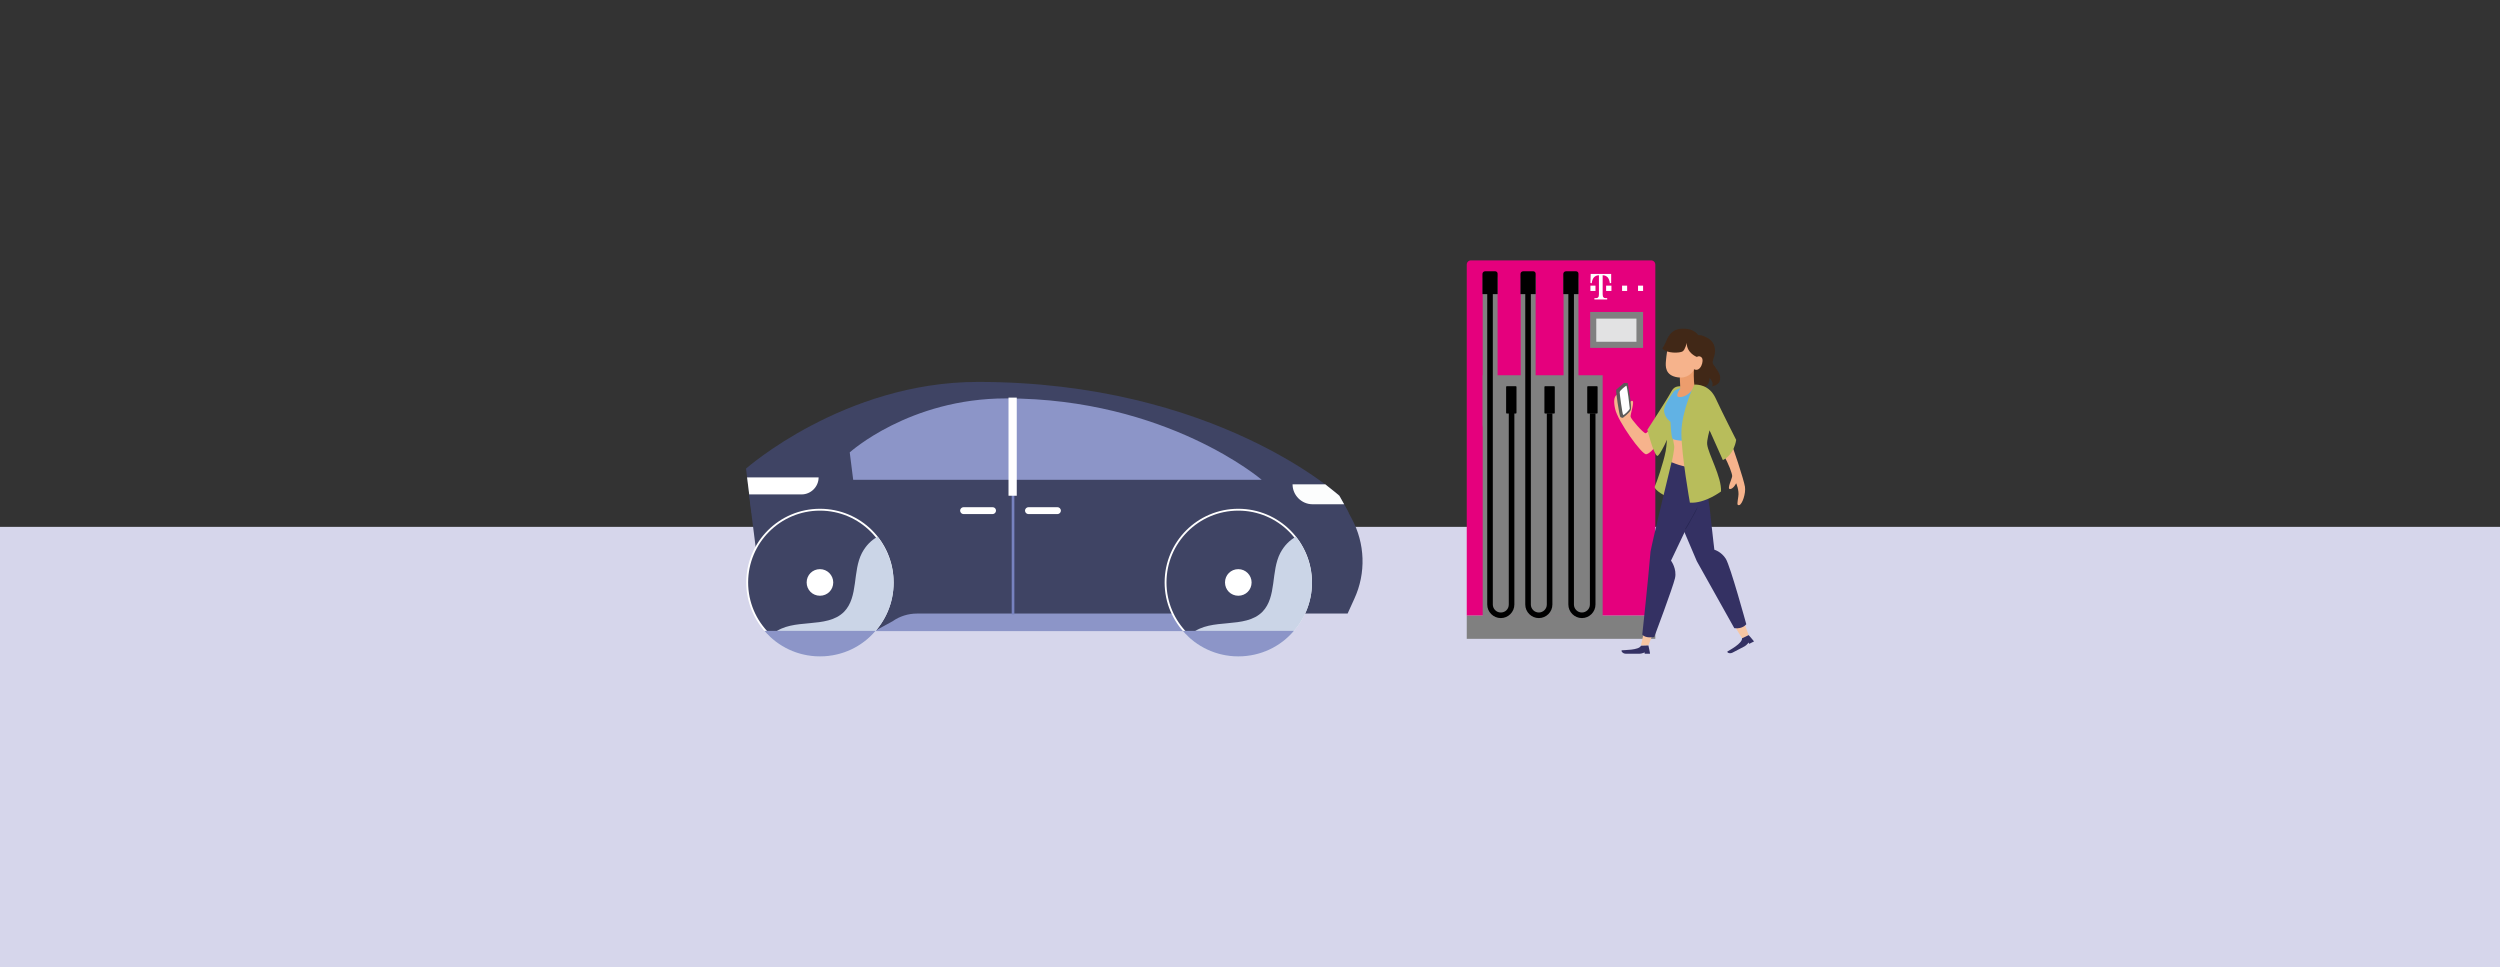 <?xml version="1.0" encoding="utf-8"?>
<!-- Generator: Adobe Illustrator 25.2.2, SVG Export Plug-In . SVG Version: 6.00 Build 0)  -->
<svg version="1.1" xmlns="http://www.w3.org/2000/svg" xmlns:xlink="http://www.w3.org/1999/xlink" x="0px" y="0px"
	 viewBox="0 0 940 363.6" style="enable-background:new 0 0 940 363.6;" xml:space="preserve">
<rect x="0" y="0" width="940" height="363.6" fill="#333333" stroke="none"/>
<style type="text/css">
	.st0{fill:#71758D;}
	.st1{fill:#A5A5D2;}
	.st2{fill:#6EA04E;}
	.st3{fill:#42652E;}
	.st4{fill:#D6D6EB;}
	.st5{fill:#FFFFFF;}
	.st6{fill:#8585C2;}
	.st7{display:none;}
	.st8{display:inline;fill:#3F4464;}
	.st9{fill:#7782BF;}
	.st10{fill:#E4007D;}
	.st11{fill:#FFC107;}
	.st12{fill:#FFD54F;}
	.st13{fill:#3E4551;}
	.st14{fill:#CDCEE9;}
	.st15{fill:#3F4464;}
	.st16{fill:#001A1D;}
	.st17{opacity:0.49;}
	.st18{fill:#9B9BC7;}
	.st19{fill:#C1C1DD;}
	.st20{fill:#E7E7E7;}
	.st21{fill:#291F3E;}
	.st22{fill:#DADEEA;}
	.st23{fill:#4D5B7F;}
	.st24{clip-path:url(#SVGID_2_);}
	.st25{fill:#779117;}
	.st26{fill:#FFF28B;}
	.st27{fill:#F7F7F7;}
	.st28{fill:#86A319;}
	.st29{fill:#603813;}
	.st30{fill:#D09A57;}
	.st31{opacity:0.3;fill:#D09A57;}
	.st32{opacity:0.5;}
	.st33{opacity:0.68;}
	.st34{opacity:0.73;fill:#D09A57;}
	.st35{fill:#C69C6D;}
	.st36{fill:#A67C52;}
	.st37{fill:#EC9D6D;}
	.st38{fill:#DEDFDF;}
	.st39{fill:#22273F;}
	.st40{fill:#F6B38C;}
	.st41{fill:#412817;}
	.st42{fill:#333399;}
	.st43{fill:#1B1464;}
	.st44{fill:#E2E2F1;}
	.st45{fill:#E8E8E8;}
	.st46{fill:#D9D9DA;}
	.st47{opacity:0.15;fill:#3C3C3B;}
	.st48{fill:#4A4A4A;}
	.st49{fill:#ECECEC;}
	.st50{fill:#3C3C3B;}
	.st51{fill:#636362;}
	.st52{fill:#6D6E6E;}
	.st53{opacity:0.68;fill:#3C3C3B;}
	.st54{opacity:0.43;fill:#3C3C3B;}
	.st55{fill:#B8B8DC;}
	.st56{opacity:0.21;fill:#3C3C3B;}
	.st57{opacity:0.37;fill:#3C3C3B;}
	.st58{fill:#A5A6A6;}
	.st59{fill:#909090;}
	.st60{fill:#7A7A7B;}
	.st61{fill:#ACACAC;}
	.st62{fill:#EACFA9;}
	.st63{fill:#DCAE72;}
	.st64{fill:#E3BE8D;}
	.st65{opacity:0.44;fill:#A3A3A4;}
	.st66{fill:#EED8BA;}
	.st67{fill:#F3E1CC;}
	.st68{fill:#979797;}
	.st69{opacity:0.29;fill:#767676;}
	.st70{fill:#767676;}
	.st71{fill:#808180;}
	.st72{fill:#F39863;}
	.st73{fill:#401A00;}
	.st74{fill:#8383BA;}
	.st75{fill:#C7C9D3;}
	.st76{opacity:0.29;fill:#3C3C3B;}
	.st77{fill:#FFC0BB;}
	.st78{fill:#A3A3A3;}
	.st79{fill:#122F5B;}
	.st80{fill:#FC8D84;}
	.st81{fill:#999999;}
	.st82{fill:#F99893;}
	.st83{fill:#333333;}
	.st84{opacity:0.3;fill:#E87B50;}
	.st85{fill:#134094;}
	.st86{fill:#5B5959;}
	.st87{fill:#4F2305;}
	.st88{fill:#632D07;}
	.st89{fill:#FEB546;}
	.st90{fill:#FF9A1E;}
	.st91{fill:#AE2C1B;}
	.st92{fill:none;}
	.st93{fill:#FFB27D;}
	.st94{fill:#ED985F;}
	.st95{fill:#6C6C6C;}
	.st96{fill:#4D4D4D;}
	.st97{fill:#233862;}
	.st98{fill:#B64C41;}
	.st99{fill:#F4CB76;}
	.st100{fill:#D9935C;}
	.st101{fill:#739AF0;}
	.st102{fill:#4A75CB;}
	.st103{fill:#CB7D45;}
	.st104{fill:#2B478B;}
	.st105{fill:#F1A34F;}
	.st106{fill:#D86713;}
	.st107{fill:#1BADA2;}
	.st108{fill:#0A5D56;}
	.st109{fill:#E58638;}
	.st110{fill:#ED7D2B;}
	.st111{fill:#8C6239;}
	.st112{fill:#484E72;}
	.st113{fill:#42210B;}
	.st114{fill:#B56F40;}
	.st115{fill:#99592E;}
	.st116{fill:#C0C0C0;}
	.st117{fill:#7A1F0A;}
	.st118{fill:#9A9A9A;}
	.st119{fill:#AA413E;}
	.st120{fill:#BFCB44;}
	.st121{fill:#134093;}
	.st122{fill:#7781BE;}
	.st123{fill:#E8716E;}
	.st124{fill:#EA8E70;}
	.st125{fill:#F5C974;}
	.st126{fill:#81BF5F;}
	.st127{fill:#597EC1;}
	.st128{fill:#775EBE;}
	.st129{fill:#E5007D;}
	.st130{fill:#808080;}
	.st131{fill:#E2E2E3;}
	.st132{fill:#B8BD5B;}
	.st133{fill:#F7C6A3;}
	.st134{fill:#343163;}
	.st135{fill:#61B2E4;}
	.st136{fill:#DDB394;}
	.st137{fill:#262551;}
	.st138{fill:#683A0C;}
	.st139{fill:#E30174;}
	.st140{fill:none;stroke:#000000;stroke-miterlimit:10;}
	.st141{fill:#8C95C8;}
	.st142{fill:#FCFDFD;}
	.st143{fill:#CBD5E7;}
	.st144{fill:none;stroke:#7782BF;stroke-miterlimit:10;}
	.st145{fill:#513E38;}
	.st146{fill:#F7C394;}
	.st147{fill:#BF9D71;}
	.st148{fill:#937363;}
	.st149{fill:#685147;}
	.st150{fill:#AD8C68;}
	.st151{fill:#DBAD83;}
	.st152{fill:#E8BB8B;}
	.st153{fill:#300A13;}
	.st154{fill:#3FA9F5;}
	.st155{fill:#5454A9;}
	.st156{fill:#333399;stroke:#333399;stroke-width:0.25;stroke-miterlimit:10;}
	.st157{clip-path:url(#SVGID_4_);}
	.st158{clip-path:url(#SVGID_6_);}
</style>
<g id="HG">
</g>
<g id="Globus">
</g>
<g id="Illus">
	<rect y="198.1" class="st4" width="940" height="165.5"/>
	<g>
		<g>
			<g>
				<path class="st129" d="M622.4,231.5l-70.9,0l0-132c0-0.9,0.7-1.6,1.6-1.6l67.7,0c0.9,0,1.6,0.7,1.6,1.6L622.4,231.5z"/>
			</g>
		</g>
		<g>
			<g>
				<rect x="551.5" y="231.5" class="st130" width="70.9" height="8.7"/>
			</g>
		</g>
		<g>
			<g>
				<rect x="557.5" y="141.1" class="st130" width="45.1" height="90.5"/>
			</g>
		</g>
		<g>
			<g>
				<path class="st130" d="M560.3,162.6c-1.6,0-2.8-1.3-2.8-2.8l0-54.8c0-1.6,1.3-2.8,2.8-2.8s2.8,1.3,2.8,2.8l0,54.8
					C563.2,161.3,561.9,162.6,560.3,162.6z"/>
			</g>
		</g>
		<g>
			<g>
				<path class="st130" d="M574.6,162.6c-1.6,0-2.8-1.3-2.8-2.8l0-54.8c0-1.6,1.3-2.8,2.8-2.8c1.6,0,2.8,1.3,2.8,2.8l0,54.8
					C577.4,161.3,576.2,162.6,574.6,162.6z"/>
			</g>
		</g>
		<g>
			<g>
				<path class="st130" d="M590.7,162.6c-1.6,0-2.8-1.3-2.8-2.8l0-54.8c0-1.6,1.3-2.8,2.8-2.8c1.6,0,2.8,1.3,2.8,2.8l0,54.8
					C593.6,161.3,592.3,162.6,590.7,162.6z"/>
			</g>
		</g>
		<g>
			<g>
				<g>
					<polygon class="st5" points="598.9,107.4 598,107.4 598,109.4 599.9,109.4 599.9,107.4 					"/>
				</g>
			</g>
			<g>
				<g>
					<polygon class="st5" points="603.9,109.4 603.9,107.4 604.9,107.4 605.9,107.4 605.9,109.4 					"/>
				</g>
			</g>
			<g>
				<g>
					<polygon class="st5" points="609.9,109.4 609.9,107.4 610.9,107.4 611.8,107.4 611.8,109.4 					"/>
				</g>
			</g>
			<g>
				<g>
					<polygon class="st5" points="615.9,109.4 615.9,107.4 616.8,107.4 617.8,107.4 617.8,109.4 					"/>
				</g>
			</g>
			<g>
				<g>
					<path class="st5" d="M605.8,103l-7.7,0l-0.1,3.4l0.5,0.1c0.1-1,0.4-1.7,0.8-2.2c0.5-0.5,1.1-0.8,1.9-0.8v7.1
						c0,0.6-0.1,1-0.3,1.2c-0.2,0.2-0.4,0.3-0.8,0.3c-0.1,0-0.3,0-0.6,0v0.5l4.8,0v-0.5c-0.3,0-0.4,0-0.6,0c-0.4,0-0.6-0.1-0.8-0.3
						c-0.2-0.2-0.3-0.6-0.3-1.2v-7.1c0.8,0,1.4,0.3,1.9,0.8c0.4,0.5,0.7,1.2,0.8,2.2l0.5-0.1L605.8,103z"/>
				</g>
			</g>
		</g>
		<g>
			<g>
				<rect x="597.9" y="117.3" class="st130" width="19.9" height="13.5"/>
			</g>
		</g>
		<g>
			<g>
				<rect x="600.2" y="119.8" class="st131" width="15.1" height="8.7"/>
			</g>
		</g>
		<g>
			<g>
				<g>
					<path d="M563.1,110.6l-5.7,0V103c0-0.5,0.4-1,1-1l3.8,0c0.5,0,0.9,0.4,0.9,0.9V110.6z"/>
				</g>
			</g>
		</g>
		<g>
			<g>
				<g>
					<g>
						<g>
							<path d="M570.2,155.2c0,0.2-0.1,0.3-0.3,0.3h-3.3c-0.2,0-0.3-0.1-0.3-0.3v-9.7c0-0.2,0.1-0.3,0.3-0.3h3.3
								c0.2,0,0.3,0.1,0.3,0.3V155.2z"/>
						</g>
					</g>
				</g>
			</g>
		</g>
		<g>
			<g>
				<g>
					<g>
						<g>
							<path d="M584.6,155.2c0,0.2-0.1,0.3-0.3,0.3H581c-0.2,0-0.3-0.1-0.3-0.3v-9.7c0-0.2,0.1-0.3,0.3-0.3h3.3
								c0.2,0,0.3,0.1,0.3,0.3V155.2z"/>
						</g>
					</g>
				</g>
			</g>
		</g>
		<g>
			<g>
				<g>
					<path d="M577.4,110.6l-5.7,0V103c0-0.5,0.4-1,1-1h3.8c0.5,0,0.9,0.4,0.9,0.9V110.6z"/>
				</g>
			</g>
		</g>
		<g>
			<g>
				<g>
					<g>
						<g>
							<path d="M600.7,155.2c0,0.2-0.1,0.3-0.3,0.3h-3.3c-0.2,0-0.3-0.1-0.3-0.3v-9.7c0-0.2,0.1-0.3,0.3-0.3h3.3
								c0.2,0,0.3,0.1,0.3,0.3V155.2z"/>
						</g>
					</g>
				</g>
			</g>
		</g>
		<g>
			<g>
				<g>
					<path d="M593.5,110.6l-5.7,0V103c0-0.5,0.4-1,1-1h3.8c0.5,0,0.9,0.4,0.9,0.9L593.5,110.6z"/>
				</g>
			</g>
		</g>
		<g>
			<path d="M564.3,232.4c-2.8,0-5.1-2.3-5.1-5.1l0-118.9h2.1l0,118.9c0,1.6,1.3,3,3,3s3-1.3,3-3l0-72.2h2.1l0,72.2
				C569.4,230.1,567.1,232.4,564.3,232.4z"/>
		</g>
		<g>
			<path d="M578.6,232.4c-2.8,0-5.1-2.3-5.1-5.1l0-118.9h2.1l0,118.9c0,1.6,1.3,3,3,3c1.6,0,3-1.3,3-3l0-71.9h2.1l0,71.9
				C583.7,230.1,581.4,232.4,578.6,232.4z"/>
		</g>
		<g>
			<path d="M594.8,232.4c-2.8,0-5.1-2.3-5.1-5.1l0-118.9h2.1l0,118.9c0,1.6,1.3,3,3,3c1.6,0,3-1.3,3-3l0-71.9h2.1l0,71.9
				C599.9,230.1,597.6,232.4,594.8,232.4z"/>
		</g>
	</g>
	<g id="XMLID_19_">
		<g id="XMLID_332_">
			<path id="XMLID_367_" class="st41" d="M638,146.3c-1-0.1-2-0.4-3-0.6c-0.7-0.2-1.4-0.4-2.1-0.7l5.1-10.8c0.1-0.5,0.1-0.9,0.2-1.4
				c0.1-0.4,0.2-0.8,0.2-1.2c0-0.6,0.1-1.1,0.1-1.7c0-0.5,0-0.9,0-1.4c-0.1-0.8-0.4-1.6-0.6-2.4c0.8-0.2,1.7-0.1,2.5,0.2
				c0.8,0.3,1.5,0.7,2.2,1.1c0.4,0.3,0.7,0.5,1,0.9c0.7,0.8,1.1,1.8,1.2,2.9c0.1,0.5,0.1,1.1,0,1.6c-0.1,0.7-0.3,1.3-0.5,1.9
				c-0.1,0.3-0.1,0.5-0.2,0.8c-0.1,0.3-0.2,0.6-0.1,0.9c0,0.3,0.2,0.6,0.4,0.9c0.3,0.4,0.6,0.9,0.9,1.3c0.6,0.8,1.1,1.7,1.4,2.6
				c0.2,1,0.1,2.1-0.5,2.8c-0.6,0.7-1.6,1.1-2.5,1.3c0.3-0.5,0.3-1.1,0.1-1.7c-0.2-0.5-0.6-1-1-1.5c0,0.9-0.2,1.9-0.8,2.6
				c-0.3,0.3-0.7,0.6-1.1,0.8c-0.4,0.2-0.8,0.5-1.3,0.5C639.1,146.4,638.6,146.4,638,146.3z"/>
			<path id="XMLID_366_" class="st40" d="M626.6,162.7c1-1.3-0.5-2.7-2.7-6c-1.4,2.6-4.6,6.3-5.2,6.2c-1-0.2-5.4-5.3-5.6-6.2
				c-0.2-0.8,1.8-6.2,0.5-6c-1.2,0.3-2.1,2.7-2.1,2.7s-0.5,0-0.8-2.5c-0.3-2.3-0.1-3.7-1.1-3.2c-1.1,0.5-3.6,0.3-2.3,6.1
				c1,4.6,10.1,17.3,11.7,17C621.2,170.3,623.8,166,626.6,162.7z"/>
			<path id="XMLID_365_" class="st132" d="M631.9,145.2c-1.1,0.1-2.5,0-3.6,2.2c-1.1,2.2-8.9,14.2-8.9,14.2s2.3,9.1,3.7,9.8
				c0.8,0.4,4.2-6.7,5.8-11.1C630.5,155.8,632.9,145.8,631.9,145.2z"/>
			<path id="XMLID_364_" class="st86" d="M612,144l-1.4,0c0,0-2.6,2.2-2.9,2.5c-0.3,0.3,1.2,9.8,1.5,10.2s1,0.4,1,0.4
				s2.3-1.7,2.9-2.8C613.8,153.2,612,144,612,144z"/>
			<path id="XMLID_362_" class="st5" d="M611.5,145c0.3,0,1.3,8.1,1.3,8.6c0,0.5-2.3,2.7-2.5,2.4c-0.3-0.3-1.3-7.9-1.3-8.5
				C609,146.7,611.5,145,611.5,145z"/>
			<path id="XMLID_360_" class="st132" d="M626.7,157.1c0.2,0.3,0.4,8.2-0.4,12.5c-0.8,4.3-3.5,12.2-4.1,13.3
				c-0.6,1.1,4.5,4.4,6.4,4.2c1.9-0.2,3.8-24.7,2.4-27.8S626.7,157.1,626.7,157.1z"/>
			<polygon id="XMLID_359_" class="st133" points="618.2,237.3 617,242.7 619.8,242.7 621.9,237.3 			"/>
			<polygon id="XMLID_358_" class="st133" points="652.3,235.6 655.1,240.1 657.5,238.8 655.9,234.4 			"/>
			<path id="XMLID_356_" class="st134" d="M619.8,242.7c0,0,0.7,3.1,0.6,3.1c-0.1,0-2,0-2,0l0-0.5c0,0-1.1,0.5-1.9,0.5
				c-0.8,0-3.9,0-5.2,0c-1.3,0-2-1.3-1.4-1.3c0.6-0.1,6.4,0,7.1-1.7L619.8,242.7z"/>
			<path id="XMLID_354_" class="st134" d="M657.5,238.8c0,0,2.1,2.4,2,2.4c-0.1,0-1.8,0.9-1.8,0.9l-0.2-0.5c0,0-0.8,1-1.5,1.4
				c-0.7,0.4-3.4,1.8-4.6,2.4c-1.2,0.6-2.3-0.2-1.8-0.5c0.5-0.3,5.6-3,5.4-4.9L657.5,238.8z"/>
			<path id="XMLID_352_" class="st134" d="M642,172.8c0,0,3.1,4.9,1.9,10.3c-0.9,3.8-5.6,6.7-5.6,6.7l-10,21c0,0,2.3,3.1,1.5,6.6
				c-0.8,3.5-7.8,22.1-7.8,22.1s-3.2,0.7-4.5-0.9c0,0,2.2-20.3,3.1-31.2c0.8-4.4,7.9-33.6,7.9-33.6s7.9-0.1,11.4,1.3"/>
			<path id="XMLID_350_" class="st134" d="M639.2,182.1c2.9,2.9,3.2,4.2,4.2,14.1c0.7,6.5,1.2,10.5,1.2,10.5s2.6,0.7,4.3,3.4
				c1.7,2.7,7.7,24.6,7.7,24.6s-1.3,1.9-4.5,1.5L638,211l-8.6-20.2"/>
			<path id="XMLID_349_" class="st40" d="M628.9,163.9c0,0,0.1,1.1,0.6,3.8c0.2,0.8-0.9,6.1-0.9,6.1s7.4,3.6,13.7,1.3l-1.3-10.5
				L628.9,163.9z"/>
			<path id="XMLID_347_" class="st135" d="M631.3,146.1c0,0-1.6,0.5-2.1,1.3c-0.4,0.7-3.8,4.9-3.5,7.3c0.3,2.5,2.4,3.9,2.4,3.9
				s0.2,5.6,0.8,6.4c0.6,0.7,7.8,1.5,12.1-0.5l-4-19.3L631.3,146.1z"/>
			<path id="XMLID_346_" class="st37" d="M636.9,138.8c0,0-0.2,4.5,0.3,6.4c0,0-2,4.1-5.7,4.1c-2.1,0,0.3-3.2,0.3-3.2
				s-0.1-2.5-0.2-4.2L636.9,138.8z"/>
			<path id="XMLID_345_" class="st40" d="M626.4,135.6c0.2-2.4,0.6-4.4,0.6-4.4c0.6-3,3.9-4.8,6.9-4.2c3,0.6,4.9,3.5,4.3,6.5
				l-0.8,4.1c-0.6,3-3.5,4.8-6.5,4.3C626,141.2,626.2,137.7,626.4,135.6z"/>
			<path id="XMLID_344_" class="st40" d="M637.4,134.6c0,0,1.3-1.3,2.4-0.2c1.1,1.1-0.4,5.8-2.9,4.4
				C634.4,137.4,637.4,134.6,637.4,134.6z"/>
			<path id="XMLID_343_" class="st40" d="M640,146.5c-1.6,0.1-3.3,2.5-1.7,6.1c1.4,3.1,8.2,15.8,9.9,18.8c1.8,3,3.1,6.7,3.1,7.6
				c0,0.9-2.1,4.9-0.8,4.9c1.3-0.1,2.3-2.2,2.3-2.2s1.2,2.7,0.8,5c-0.3,2.3-0.7,3.5,0.4,3.2c1.1-0.3,2.5-4.4,2.1-6.9
				c-0.4-2.5-4.4-14.9-6.4-19.6C647.8,158.7,644.4,146.2,640,146.5z"/>
			<g id="XMLID_341_">
				<g>
					<path class="st136" d="M636.5,138.5C636.6,138.5,636.6,138.4,636.5,138.5C636.5,138.4,636.5,138.5,636.5,138.5L636.5,138.5z"/>
				</g>
			</g>
			<g id="XMLID_339_">
				<g>
					<path class="st136" d="M631.9,142C631.9,142,632,141.9,631.9,142C631.9,141.9,631.9,142,631.9,142L631.9,142z"/>
				</g>
			</g>
			<path id="XMLID_337_" class="st132" d="M637.1,144.6c1.2,0,5.6,0,8,5.2c2.4,5.2,7.7,15.6,7.7,15.6s-0.6,5.4-5,7.6l-5-11.2
				c0,0-1.1,3.7-0.9,5.3c0.4,3.6,5.5,12.3,5.2,17.7c0,0-6.1,4.6-11.7,4.2c0,0-3.2-17.9-3.2-26.3
				C632.3,154.3,637.1,144.6,637.1,144.6z"/>
			<g id="XMLID_335_">
				<g>
					<path class="st137" d="M638.4,190.4c-0.8,1.4-1.6,2.9-2.4,4.4c-0.8,1.4-1.6,2.7-2.4,4.1c0,0.1,0.1,0.2,0.2,0.1
						c0.9-1.3,1.7-2.8,2.4-4.2C637,193.4,637.9,192,638.4,190.4C638.4,190.4,638.4,190.4,638.4,190.4L638.4,190.4z"/>
				</g>
			</g>
			<path id="XMLID_333_" class="st41" d="M638,134.2c0,0-3.8-1.4-3.8-5.3c0,0-0.5,2.5-1.5,3.2c-1,0.7-6.1,0.9-7.7-1.1
				c0,0,0.5-0.5,1.3-2.3s1.9-4.9,6-5.1c5.5-0.3,6.7,3.2,6.7,3.2S640.6,131.9,638,134.2z"/>
		</g>
	</g>
	<g>
		<g>
			<rect x="300.8" y="212.9" class="st141" width="173.8" height="24.4"/>
			<path class="st15" d="M507.1,192.8l-3.5-6.4c0,0-46.5-42.8-135.9-42.8c-50.3,0-87.2,32.6-87.2,32.6l2.1,16.6L507.1,192.8z"/>
			<path class="st15" d="M285.8,219l43.2,18.2l6.6-3.6c2.7-1.9,5.9-2.9,9.2-2.9l161.9,0l2.5-5.5c4.5-9.7,4.1-20.9-1-30.3l-4.7-8.7
				c0,0-0.2-0.2-0.6-0.5l-221.3,0L285.8,219z"/>
			<path class="st5" d="M281.7,185.9l19.7,0c3.5,0,6.4-2.9,6.4-6.4l-26.9,0L281.7,185.9z"/>
			<path class="st142" d="M503.6,186.4c0,0-1.8-1.6-5.3-4.3l-12.3,0c0,4.1,3.4,7.5,7.5,7.5l11.9,0L503.6,186.4z"/>
			<g>
				<circle class="st15" cx="465.6" cy="219" r="27.4"/>
				<path class="st5" d="M465.6,192c14.9,0,27,12.1,27,27s-12.1,27-27,27s-27-12.1-27-27S450.7,192,465.6,192 M465.6,191.3
					c-15.3,0-27.7,12.4-27.7,27.7s12.4,27.7,27.7,27.7c15.3,0,27.7-12.4,27.7-27.7S480.9,191.3,465.6,191.3L465.6,191.3z"/>
			</g>
			<path class="st5" d="M470.6,219c0,2.8-2.2,5-5,5c-2.8,0-5-2.2-5-5c0-2.8,2.2-5,5-5C468.4,214,470.6,216.3,470.6,219z"/>
			<path class="st143" d="M481.4,207.9c-3.6,6.9-1.3,16.5-6.7,22.1c-6.6,6.7-19.3,2.1-26.6,8.2c-0.5,0.4-0.9,0.9-1.3,1.3
				c4.9,4.6,11.5,7.3,18.8,7.3c15.3,0,27.7-12.4,27.7-27.7c0-6.5-2.3-12.5-6-17.3C484.9,203.1,482.9,205.1,481.4,207.9z"/>
			<path class="st141" d="M444.7,237.2c5.1,5.9,12.6,9.6,20.9,9.6c8.4,0,15.9-3.7,20.9-9.6L444.7,237.2z"/>
			<path class="st5" d="M397.6,190.7l-10.9,0c-0.7,0-1.3,0.6-1.3,1.3s0.6,1.3,1.3,1.3h10.9c0.7,0,1.3-0.6,1.3-1.3
				S398.3,190.7,397.6,190.7z"/>
			<path class="st5" d="M373.2,190.7l-10.9,0c-0.7,0-1.3,0.6-1.3,1.3s0.6,1.3,1.3,1.3h10.9c0.7,0,1.3-0.6,1.3-1.3
				C374.5,191.3,374,190.7,373.2,190.7z"/>
			<line class="st144" x1="380.9" y1="185.9" x2="380.9" y2="231"/>
			<path class="st141" d="M474.4,180.4c0,0-35.7-30.6-96.1-30.6c-36.4,0-58.8,20.3-58.8,20.3l1.3,10.3L474.4,180.4z"/>
			<rect x="379.2" y="149.5" class="st5" width="3.1" height="36.9"/>
			<g>
				<path class="st15" d="M308.3,246.4c-15.1,0-27.4-12.3-27.4-27.4s12.3-27.4,27.4-27.4s27.4,12.3,27.4,27.4
					S323.4,246.4,308.3,246.4z"/>
				<path class="st5" d="M308.3,192c14.9,0,27,12.1,27,27s-12.1,27-27,27s-27-12.1-27-27S293.4,192,308.3,192 M308.3,191.3
					c-15.3,0-27.7,12.4-27.7,27.7c0,15.3,12.4,27.7,27.7,27.7S336,234.4,336,219S323.6,191.3,308.3,191.3L308.3,191.3z"/>
			</g>
			<path class="st5" d="M313.3,219c0,2.8-2.2,5-5,5c-2.8,0-5-2.2-5-5c0-2.8,2.2-5,5-5C311.1,214,313.3,216.3,313.3,219z"/>
			<path class="st143" d="M324.1,207.9c-3.6,6.9-1.3,16.5-6.7,22.1c-6.6,6.7-19.3,2.1-26.6,8.2c-0.5,0.4-0.9,0.9-1.3,1.3
				c4.9,4.6,11.5,7.3,18.8,7.3c15.3,0,27.7-12.4,27.7-27.7c0-6.5-2.3-12.5-6-17.3C327.6,203.1,325.6,205.1,324.1,207.9z"/>
			<path class="st141" d="M287.4,237.2c5.1,5.9,12.6,9.6,20.9,9.6c8.4,0,15.9-3.7,20.9-9.6L287.4,237.2z"/>
		</g>
	</g>
</g>
</svg>
